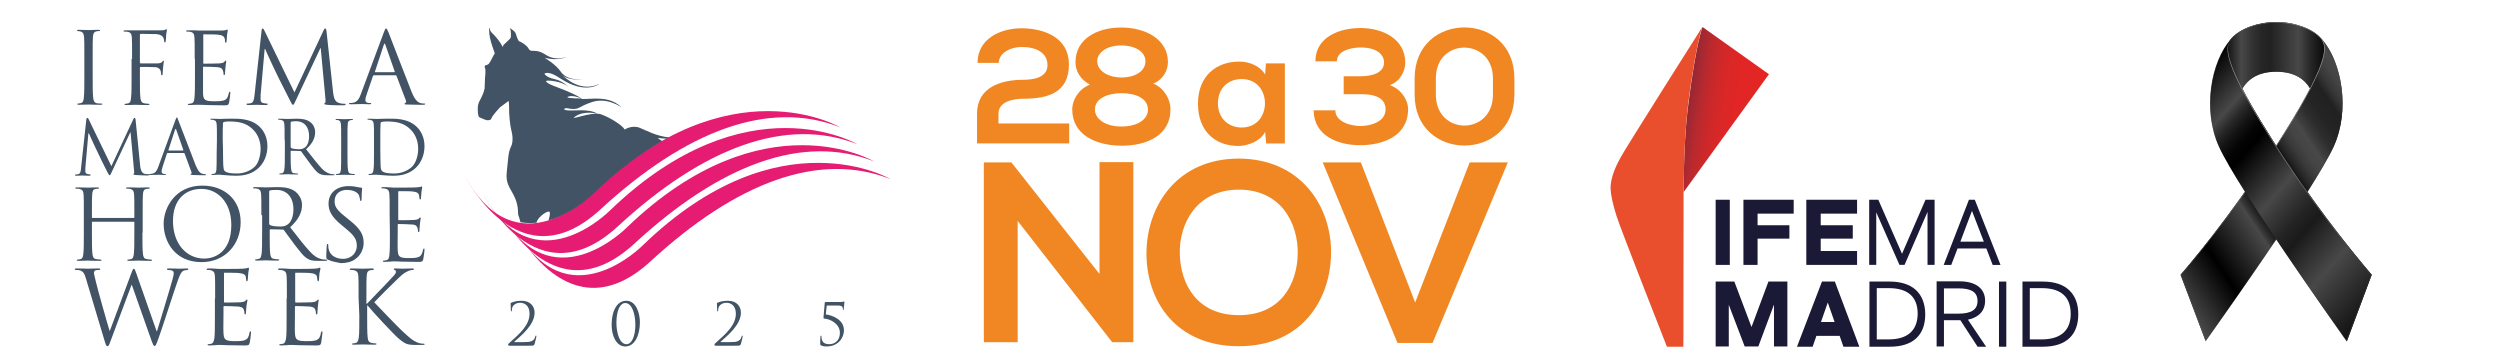 <svg xmlns="http://www.w3.org/2000/svg" xmlns:xlink="http://www.w3.org/1999/xlink" id="Capa_1" x="0px" y="0px" viewBox="0 0 990 144" style="enable-background:new 0 0 990 144;" xml:space="preserve"> <style type="text/css"> .st0{fill:url(#SVGID_1_);} .st1{fill:#E94F2C;} .st2{fill:#1A1936;} .st3{fill:url(#SVGID_00000007413035484441868840000008147831177369157298_);} .st4{fill:url(#SVGID_00000027606876125819582890000000713364893574268341_);} .st5{fill:url(#SVGID_00000043451234783790617860000004501041515230335919_);} .st6{fill:#3D3D3D;} .st7{fill:url(#SVGID_00000080189287263722952180000009191048099022811817_);} .st8{fill:url(#SVGID_00000029028185563683682640000005655162112193603774_);} .st9{fill:url(#SVGID_00000013913482523126737410000006990794885263291572_);} .st10{fill:url(#SVGID_00000094606405932283331000000005028467840812693926_);} .st11{fill:#415364;} .st12{fill:#F08722;} </style> <g> <linearGradient id="SVGID_1_" gradientUnits="userSpaceOnUse" x1="9892.778" y1="693.668" x2="9833.263" y2="684.348" gradientTransform="matrix(-1 0 0 -1 10535.499 732.715)"> <stop offset="0" style="stop-color:#1A1936"></stop> <stop offset="0.25" style="stop-color:#1A1936"></stop> <stop offset="0.266" style="stop-color:#281C37"></stop> <stop offset="0.31" style="stop-color:#482139"></stop> <stop offset="0.357" style="stop-color:#692539"></stop> <stop offset="0.406" style="stop-color:#872736"></stop> <stop offset="0.459" style="stop-color:#A32832"></stop> <stop offset="0.516" style="stop-color:#B9292E"></stop> <stop offset="0.579" style="stop-color:#CB282A"></stop> <stop offset="0.65" style="stop-color:#D92727"></stop> <stop offset="0.738" style="stop-color:#E12625"></stop> <stop offset="0.891" style="stop-color:#E32624"></stop> <stop offset="1" style="stop-color:#E32624"></stop> </linearGradient> <path class="st0" d="M666.7,76.1L666.7,76.1l33.8-46.7l-26.3-18.7c0,0-2.5,6.1-5.5,29.7C667.5,49,666.8,61.2,666.7,76.1z"></path> <path class="st1" d="M666.7,76.1c0.1-15,0.8-27.1,1.9-35.7c3.1-23.6,5.5-29.7,5.5-29.7s-30.4,48-32.2,51.4c-1.5,2.7-4.3,8-4.1,12.8 c0.1,2.4,0.9,6.1,2.4,10.8c1.6,5.1,19.9,51.6,19.9,51.6h6.5C666.7,137.2,666.6,104.3,666.7,76.1C666.7,76.2,666.7,76.1,666.7,76.1z "></path> <g> <rect x="679.4" y="79.1" class="st2" width="5.6" height="25.8"></rect> <polygon class="st2" points="690.4,104.9 696,104.9 696,94.5 708.6,94.5 708.6,89.2 696,89.2 696,84.6 710.3,84.6 710.3,79.1 690.4,79.1 "></polygon> <polygon class="st2" points="735.4,99.4 721,99.4 721,94.5 733.7,94.5 733.7,89.2 721,89.2 721,84.6 735.4,84.6 735.4,79.1 715.3,79.1 715.3,104.9 735.4,104.9 "></polygon> <polygon class="st2" points="693.6,129.5 686.8,111.5 679.4,111.5 679.4,137.2 684.6,137.2 684.6,120.7 690.9,137.2 696.3,137.2 702.5,120.6 702.5,137.2 707.8,137.2 707.8,111.5 700.3,111.5 "></polygon> <path class="st2" d="M726.6,111.5h-5.1l-9.9,25.8h6.2l1.5-4.3h9.2l1.5,4.3h6.3L726.6,111.5L726.6,111.5z M721.1,127.5l2.7-7.7 l2.7,7.7H721.1z"></path> <polygon class="st2" points="753.2,100.5 743.9,79.3 743.8,79.1 740.2,79.1 740.2,104.9 743,104.9 743,84.1 752.1,104.7 752.2,104.9 754.2,104.9 763.3,83.9 763.3,104.9 766.1,104.9 766.1,79.1 762.5,79.1 "></polygon> <path class="st2" d="M782.1,79.3l-0.1-0.2h-2.3l-10,25.8h3l2.5-6.5h11.4l2.5,6.5h3.1L782.1,79.3z M776.3,95.7l4.6-12.2l4.7,12.2 H776.3z"></path> <path class="st2" d="M748.3,111.5h-8v25.8h8c9.2,0,14.1-4.5,14.1-12.9C762.3,116.1,757.3,111.5,748.3,111.5z M747.9,134.4h-4.7 v-20.3h4.7c7.6,0,11.5,3.4,11.5,10.2C759.3,130.9,755.4,134.4,747.9,134.4z"></path> <path class="st2" d="M786.1,119.1c0-5-3.9-7.7-10.2-7.7h-9v25.8h2.9v-10.4h6.5l6.7,10.3l0.1,0.2h3.4l-7.2-10.7 C783.6,125.7,786.1,123.1,786.1,119.1z M775.6,124.2h-5.8v-10h5.8c4.9,0,7.5,1.4,7.5,5C783.1,122.7,780.5,124.2,775.6,124.2z"></path> <rect x="791.6" y="111.5" class="st2" width="2.9" height="25.8"></rect> <path class="st2" d="M819.6,115.1c-2.4-2.4-6-3.6-10.7-3.6h-8v25.8h8c4.8,0,8.4-1.2,10.8-3.6c2.2-2.2,3.3-5.3,3.3-9.3 C823,120.4,821.8,117.3,819.6,115.1z M808.5,134.4h-4.7v-20.3h4.7c7.6,0,11.5,3.4,11.5,10.2C820,130.9,816,134.4,808.5,134.4z"></path> </g> </g> <g> <g> <image style="overflow:visible;opacity:0.5;enable-background:new ;" width="82" height="132" transform="matrix(0.991 0 0 0.991 860.751 8.578)"> </image> <g> <linearGradient id="SVGID_00000070102160237785476480000012532201603200115390_" gradientUnits="userSpaceOnUse" x1="863.624" y1="73.284" x2="939.224" y2="73.284" gradientTransform="matrix(1 0 0 -1 0 145.276)"> <stop offset="0" style="stop-color:#9B9B9B"></stop> <stop offset="1" style="stop-color:#373737"></stop> </linearGradient> <path style="fill:url(#SVGID_00000070102160237785476480000012532201603200115390_);" d="M939.2,108.8c-0.9-1-1.8-2.1-2.8-3.3 c-2.3-2.8-4.9-5.9-7.6-9.4c-0.4-0.5-0.8-1-1.2-1.5c-4.2-5.4-8.9-11.6-13.8-18.6c4.7-7.5,8.5-13.9,10.3-17.9 c6.6-14.3,3.3-32.7-4.1-41.9l0,0c-0.2-0.3-0.5-0.6-0.7-0.8c-1.8-2.2-4.8-4-8.3-5.1c-1-0.3-2.1-0.6-3.1-0.9 c-1.1-0.2-2.2-0.4-3.3-0.5c-0.2,0-0.4,0-0.7-0.1c-0.9-0.1-1.8-0.1-2.6-0.1l0,0l0,0c-1.7,0-3.5,0.2-5.2,0.5 c-0.4,0.1-0.9,0.2-1.3,0.3c-0.2,0-0.4,0.1-0.6,0.1c-0.4,0.1-0.8,0.2-1.3,0.3c-0.4,0.1-0.8,0.2-1.2,0.4c-3.4,1.2-6.4,2.9-8.3,5.1 c-0.1,0.1-0.1,0.2-0.2,0.3l0,0c-7.7,8.9-11.2,27.8-4.5,42.4c1.8,4,5.6,10.4,10.3,17.9c-3.8,5.3-7.4,10.2-10.8,14.7 c-0.5,0.7-1,1.3-1.5,2c-2.4,3.1-4.6,5.9-6.8,8.5c-0.5,0.6-0.9,1.1-1.4,1.7s-0.9,1.1-1.4,1.7c-1.3,1.6-2.5,3-3.6,4.3l0,0l0,0 l9.9,26.2l0,0l0,0l0.1-0.1c0,0,0-0.1,0.1-0.1l0,0l0,0c1.9-2.7,15.2-21.3,27.8-40c12.8,19,26.3,38,27.8,40.2l0,0l0,0 c0,0,0,0.1,0.1,0.1l0,0l0,0L939.2,108.8z M888,35.1c2.2-3.6,6.1-6.7,13.4-6.7s11.3,3,13.4,6.7c-2.4,4.7-5.7,10.5-10.4,17.9 c-1,1.6-2,3.2-3,4.8c-1-1.6-2-3.2-3-4.8C893.7,45.6,890.4,39.8,888,35.1z"></path> </g> </g> <g> <linearGradient id="SVGID_00000063599578611981968280000012822649799550198691_" gradientUnits="userSpaceOnUse" x1="879.609" y1="117.184" x2="923.264" y2="117.184" gradientTransform="matrix(1 0 0 -1 0 145.276)"> <stop offset="0" style="stop-color:#000000"></stop> <stop offset="0.116" style="stop-color:#2C2C2C"></stop> <stop offset="0.183" style="stop-color:#484848"></stop> <stop offset="0.268" style="stop-color:#353535"></stop> <stop offset="0.365" style="stop-color:#262626"></stop> <stop offset="0.446" style="stop-color:#212121"></stop> <stop offset="0.699" style="stop-color:#484848"></stop> <stop offset="0.816" style="stop-color:#262626"></stop> <stop offset="0.932" style="stop-color:#0A0A0A"></stop> <stop offset="1" style="stop-color:#000000"></stop> </linearGradient> <path style="fill:url(#SVGID_00000063599578611981968280000012822649799550198691_);" d="M923.2,31.9c-0.5-9.2-2.1-14.3-3.9-16.5 c-3.5-4.2-11-6.7-17.9-6.7s-14.5,2.6-17.9,6.7c-1.8,2.2-3.4,7.3-3.9,16.5s6,15.5,6,15.5s-2.4-19,15.8-19s15.8,19,15.8,19 S923.7,41.2,923.2,31.9z"></path> <g> <linearGradient id="SVGID_00000131329763137729467540000000343747486064120979_" gradientUnits="userSpaceOnUse" x1="879.592" y1="124.434" x2="923.236" y2="124.434" gradientTransform="matrix(1 0 0 -1 0 145.276)"> <stop offset="0" style="stop-color:#373737"></stop> <stop offset="1" style="stop-color:#9B9B9B"></stop> </linearGradient> <path style="fill:url(#SVGID_00000131329763137729467540000000343747486064120979_);" d="M879.6,32.1c0.5-9.2,2.1-14.3,3.9-16.5 c3.5-4.2,11-6.6,17.9-6.6s14.5,2.4,17.9,6.6c1.8,2.2,3.4,7.3,3.9,16.5c0,0.3,0,0.5,0,0.8c0-0.3,0-0.6,0-1 c-0.5-9.2-2.1-14.3-3.9-16.5c-3.5-4.2-11-6.7-17.9-6.7s-14.5,2.6-17.9,6.7c-1.8,2.2-3.4,7.3-3.9,16.5c0,0.3,0,0.7,0,1 C879.5,32.6,879.6,32.4,879.6,32.1z"></path> <path class="st6" d="M917.3,45.4c0,1.2-0.1,2-0.1,2l0,0C917.2,47.1,917.3,46.4,917.3,45.4z"></path> <path class="st6" d="M885.6,47.4L885.6,47.4c0,0-0.1-0.8-0.1-2C885.5,46.4,885.5,47.1,885.6,47.4z"></path> </g> <linearGradient id="SVGID_00000096741237057840049890000010948617585140914072_" gradientUnits="userSpaceOnUse" x1="853.833" y1="41.478" x2="959.236" y2="112.046" gradientTransform="matrix(1 0 0 -1 0 145.276)"> <stop offset="0" style="stop-color:#484848"></stop> <stop offset="0.157" style="stop-color:#000000"></stop> <stop offset="0.319" style="stop-color:#484848"></stop> <stop offset="0.325" style="stop-color:#3D3D3D"></stop> <stop offset="0.342" style="stop-color:#272727"></stop> <stop offset="0.361" style="stop-color:#151515"></stop> <stop offset="0.385" style="stop-color:#090909"></stop> <stop offset="0.417" style="stop-color:#020202"></stop> <stop offset="0.497" style="stop-color:#000000"></stop> <stop offset="0.506" style="stop-color:#0D0D0D"></stop> <stop offset="0.53" style="stop-color:#272727"></stop> <stop offset="0.554" style="stop-color:#393939"></stop> <stop offset="0.579" style="stop-color:#444444"></stop> <stop offset="0.607" style="stop-color:#484848"></stop> <stop offset="0.621" style="stop-color:#3D3D3D"></stop> <stop offset="0.65" style="stop-color:#2D2D2D"></stop> <stop offset="0.683" style="stop-color:#242424"></stop> <stop offset="0.729" style="stop-color:#212121"></stop> <stop offset="0.729" style="stop-color:#212121"></stop> <stop offset="0.756" style="stop-color:#373737"></stop> <stop offset="0.783" style="stop-color:#444444"></stop> <stop offset="0.808" style="stop-color:#484848"></stop> <stop offset="0.827" style="stop-color:#393939"></stop> <stop offset="0.866" style="stop-color:#202020"></stop> <stop offset="0.907" style="stop-color:#0E0E0E"></stop> <stop offset="0.951" style="stop-color:#030303"></stop> <stop offset="1" style="stop-color:#000000"></stop> </linearGradient> <path style="fill:url(#SVGID_00000096741237057840049890000010948617585140914072_);" d="M904.4,53c-16,25.4-31.4,44.8-40.8,55.8 l9.9,26.2c2.1-3,43-60.4,50.6-76.9c6.8-14.8,3.1-33.9-4.7-42.7C920.5,17.7,924.7,20.6,904.4,53z"></path> <linearGradient id="SVGID_00000027597778819816245340000009980289133070448556_" gradientUnits="userSpaceOnUse" x1="863.624" y1="69.984" x2="920.774" y2="69.984" gradientTransform="matrix(1 0 0 -1 0 145.276)"> <stop offset="0" style="stop-color:#373737"></stop> <stop offset="1" style="stop-color:#9B9B9B"></stop> </linearGradient> <path style="fill:url(#SVGID_00000027597778819816245340000009980289133070448556_);" d="M863.8,108.8 c9.5-11.1,24.9-30.4,40.8-55.8c18.1-28.8,16.7-34.3,15.3-36.7c-0.2-0.3-0.5-0.6-0.7-0.8c1.2,2.3,5.4,5.2-14.9,37.5 c-16,25.4-31.4,44.8-40.8,55.8l9.9,26.2c0-0.1,0.1-0.1,0.1-0.2L863.8,108.8z"></path> <linearGradient id="SVGID_00000152960190389522848030000018238760466432415139_" gradientUnits="userSpaceOnUse" x1="863.484" y1="107.938" x2="954.427" y2="27.566" gradientTransform="matrix(1 0 0 -1 0 145.276)"> <stop offset="0" style="stop-color:#000000"></stop> <stop offset="0.148" style="stop-color:#484848"></stop> <stop offset="0.15" style="stop-color:#464646"></stop> <stop offset="0.186" style="stop-color:#272727"></stop> <stop offset="0.22" style="stop-color:#121212"></stop> <stop offset="0.254" style="stop-color:#040404"></stop> <stop offset="0.285" style="stop-color:#000000"></stop> <stop offset="0.449" style="stop-color:#484848"></stop> <stop offset="0.483" style="stop-color:#3B3B3B"></stop> <stop offset="0.555" style="stop-color:#232323"></stop> <stop offset="0.601" style="stop-color:#1A1A1A"></stop> <stop offset="0.652" style="stop-color:#2C2C2C"></stop> <stop offset="0.739" style="stop-color:#484848"></stop> <stop offset="1" style="stop-color:#000000"></stop> </linearGradient> <path style="fill:url(#SVGID_00000152960190389522848030000018238760466432415139_);" d="M939.2,108.8 c-9.5-11.1-24.9-30.4-40.8-55.8c-20.3-32.3-16-35.3-14.9-37.5c-7.8,8.8-11.5,27.9-4.7,42.7c7.5,16.5,48.4,73.9,50.6,76.9 L939.2,108.8z"></path> <linearGradient id="SVGID_00000000216838335626843940000015232497710777118354_" gradientUnits="userSpaceOnUse" x1="882.121" y1="69.984" x2="939.136" y2="69.984" gradientTransform="matrix(1 0 0 -1 0 145.276)"> <stop offset="0" style="stop-color:#9B9B9B"></stop> <stop offset="1" style="stop-color:#373737"></stop> </linearGradient> <path style="fill:url(#SVGID_00000000216838335626843940000015232497710777118354_);" d="M898.3,53c-20.3-32.3-16-35.3-14.9-37.5 c-0.1,0.1-0.1,0.2-0.2,0.3c-1.2,2.3-5.1,5.5,14.9,37.4c16,25.4,31.4,44.8,40.8,55.8l-9.8,25.9l0.1,0.1l9.9-26.2 C929.7,97.7,914.3,78.4,898.3,53z"></path> </g> </g> <g> <g> <g> <defs> <path id="SVGID_00000183248622052907705310000017923378404860099757_" d="M254.6,97.1c0,0-30.2,30.8-50.4-6.7 c0,0,21.1,42.8,53.4,13.1c34.2-31.5,66.9-43.6,95-32.6c0,0-10.9-6.4-28.5-6.4C306.3,64.4,281.7,70.9,254.6,97.1"></path> </defs> <use xlink:href="#SVGID_00000183248622052907705310000017923378404860099757_" style="overflow:visible;fill:#E61B72;"></use> <clipPath id="SVGID_00000003813067432717980150000001346173401863376300_"> <use xlink:href="#SVGID_00000183248622052907705310000017923378404860099757_" style="overflow:visible;"></use> </clipPath> </g> <g> <defs> <path id="SVGID_00000052820139892743656750000009118815675592280764_" d="M248.2,90.1c0,0-30.2,30.8-50.4-6.7 c0,0,21.1,42.8,53.4,13.1c34.1-31.5,66.9-43.6,94.9-32.6c0,0-10.9-6.4-28.5-6.4C299.9,57.5,275.3,64,248.2,90.1"></path> </defs> <use xlink:href="#SVGID_00000052820139892743656750000009118815675592280764_" style="overflow:visible;fill:#E61B72;"></use> <clipPath id="SVGID_00000096742322979760154650000012060568796078406017_"> <use xlink:href="#SVGID_00000052820139892743656750000009118815675592280764_" style="overflow:visible;"></use> </clipPath> </g> <g> <defs> <path id="SVGID_00000123432345747875999130000011013626260520043164_" d="M241.6,83.3c0,0-30.2,30.8-50.4-6.7 c0,0,21.1,42.8,53.4,13.1c34.1-31.5,66.9-43.6,94.9-32.6c0,0-10.9-6.4-28.5-6.4C293.3,50.7,268.7,57.2,241.6,83.3"></path> </defs> <use xlink:href="#SVGID_00000123432345747875999130000011013626260520043164_" style="overflow:visible;fill:#E61B72;"></use> <clipPath id="SVGID_00000133491045339679990010000015571845908249279391_"> <use xlink:href="#SVGID_00000123432345747875999130000011013626260520043164_" style="overflow:visible;"></use> </clipPath> </g> <g> <defs> <path id="SVGID_00000116923624868477144780000017879731463972515248_" d="M234.7,76.6c0,0-30.2,30.8-50.4-6.7 c0,0,21.1,42.8,53.4,13.1c34.2-31.5,66.9-43.6,95-32.6c0,0-10.9-6.4-28.5-6.4C286.4,44,261.8,50.5,234.7,76.6"></path> </defs> <use xlink:href="#SVGID_00000116923624868477144780000017879731463972515248_" style="overflow:visible;fill:#E61B72;"></use> <clipPath id="SVGID_00000085238686407307649890000005269136927093882269_"> <use xlink:href="#SVGID_00000116923624868477144780000017879731463972515248_" style="overflow:visible;"></use> </clipPath> </g> <g> <path class="st11" d="M189.6,46.3c1.5,0.8,3.1,1.3,3.1,1.3s1.7,0.2,1.9-0.7c0.2-1,3.4-4.4,3.4-4.4c2.9-2.1,3.2-2.4,3.3-2.5 c0.1,0,0.3,0.4,0.3,2.5c-0.1,2.3,0.4,7.2,0.8,8.7c0.4,1.4,1.1,4.8-0.1,7c-1.1,2.3-1,4.6-1.6,9.7c-0.6,5.1,1.4,6.4,3.2,10.4 c1.7,3.9,1,6.3,1.4,7c0.2,0.4,0.5,1.6,0.8,2.7c2.2,0.4,4.3,0.4,6.4,0.2c0-0.3,0.1-0.6,0.3-0.9c0.8-1.7,4.2-4.1,4.8-3.4 c0.4,0.4,0,2.1-0.4,3.4c10.3-2.9,18-10.8,18-10.8c9.4-9,18.4-15.7,27-20.6c-1-0.7-1.8-1.3-1.8-1.3c1.3,0.2,2.5,0.3,3.6,0.3 c0.3-0.2,0.7-0.4,1-0.5c-5-0.4-9.4-2.9-11.7-3.8c-3.1-1.2-5.9,0.7-5.9,0.7c-1-1.7-5.5-4.6-9.3-6c-3.8-1.4-13.6,3-10.1,0.7 c3.5-2.3,8.5-1,8.5-1c-3.2-2.1-9.3-1-11.9-1.3c-2.5-0.4-0.4-0.9-0.4-0.9c5.6,1.1,4.1-0.4,10.3-2.4c6.2-2,11.7,2.2,11.7,2.2 c-3-3-6.7-3.8-12.2-3.5c-1.2,0.1-2.4,0.1-3.5,0.1c-2.5-2-10-4.7-11.3-5.2c-1.4-0.5-5.4-2.5-0.8-2c4.6,0.5,6.6,2.3,6.6,2.3 s-2.2-2.3-5.5-3c-3.3-0.7-3.9-2.1-3.9-2.1s1.3-1.5,6.2,1.8c10.1,6.7,15.6,2.2,15.6,2.2c-7.3,3.5-13.4-2.1-15-3.7 c2.7,2.7,8.2,1.9,8.2,1.9c-3.2,0.2-6.7-0.3-8.6-3.1c-1.9-2.8-6.3-5.4-6.3-5.4c5.6,1.4,8.6-0.4,8.6-0.4c-3,1.1-5.9,0.8-8.5-1 c-2.6-1.7-4.7-1.3-5.4-1.4c-0.8-0.1-1.1-0.9-1.1-0.9c-0.9-1.5-3-2.6-3.6-2.8c-0.6-0.2-1.1-2-1.5-3.2c-0.4-1.1-2.8-2.4-2.3-2 c0.5,0.4,0.6,3.7,0.2,4c-0.4,0.4-2.2,2.2-2.6,2.5c-0.4,0.3-0.2,1.6-0.8,0.2c-0.7-1.4-2.7-3.8-3.8-4.8c-1.1-1-0.8-1.8-0.8-1.8 l-0.3-0.2l-0.1,1c0,4,2.5,9.1,2.2,9.2c-0.3,0.1-1.6,3.1-2.2,3.8c-0.5,0.7-1.6,0.8-1.6,0.8l-0.2,0.7c0,0,0.3,0.5,0.3,0.7 c0,0.2,0.1,2-0.1,3.1c-0.1,1.1-0.1,3.4-0.2,4.7c-0.2,1.3-1.3,3.7-1.9,4.7c-0.5,1-0.9,1.9-0.8,3.9 C189.2,45.3,189.6,46.3,189.6,46.3 M225.2,38.2c1.7-0.5,4.1,0.4,5,0.8C226.3,39,223.5,38.7,225.2,38.2 M221.9,28.9L221.9,28.9 L221.9,28.9z"></path> </g> </g> <g> <path class="st11" d="M55.5,65.6c0.1,1.1,0.4,2.7,1.6,3.2C57.9,69,58.7,69,59,69c0.2,0,0.2,0.1,0.2,0.2c0,0.2-0.3,0.3-0.6,0.3 c-0.6,0-3.9-0.1-5-0.2c-0.7-0.1-0.8-0.2-0.8-0.3s0.1-0.2,0.2-0.2c0.1-0.1,0.2-0.5,0.1-1.1l-1.4-15.3h-0.1l-7.2,15.4 c-0.6,1.3-0.7,1.6-1,1.6c-0.2,0-0.4-0.3-0.9-1.3c-0.8-1.5-3.3-6.6-3.4-6.9c-0.3-0.5-3.6-7.6-3.9-8.4H35l-1.2,13.7c0,0.5,0,1,0,1.5 c0,0.5,0.4,0.8,0.8,0.9c0.5,0.1,0.9,0.2,1.1,0.2c0.1,0,0.2,0.1,0.2,0.2c0,0.2-0.2,0.3-0.5,0.3c-1.1,0-2.5-0.1-2.7-0.1 c-0.3,0-1.7,0.1-2.5,0.1c-0.3,0-0.5-0.1-0.5-0.3c0-0.1,0.1-0.2,0.3-0.2c0.2,0,0.5,0,0.9-0.1c1-0.2,1.1-1.3,1.2-2.5l2.1-19.3 c0.1-0.4,0.2-0.5,0.4-0.5c0.2,0,0.3,0.1,0.5,0.5l9,18.6l8.7-18.6c0.1-0.3,0.2-0.5,0.5-0.5s0.3,0.2,0.4,0.8L55.5,65.6z"></path> <path class="st11" d="M72.5,59.6c0.1,0,0.1-0.1,0.1-0.2l-2.8-8c-0.1-0.5-0.3-0.5-0.5,0l-2.6,8c-0.1,0.2,0,0.2,0.1,0.2H72.5z M69.4,47.7c0.4-1,0.5-1.2,0.6-1.2c0.2,0,0.3,0.2,0.6,1.1c0.5,1.1,5.1,13.4,6.9,17.9c1.1,2.6,1.9,3.1,2.6,3.3 c0.5,0.1,0.9,0.2,1.2,0.2c0.2,0,0.3,0.1,0.3,0.2c0,0.2-0.3,0.2-0.6,0.2c-0.5,0-2.6,0-4.7-0.1c-0.6-0.1-0.9-0.1-0.9-0.2 c0-0.1,0.1-0.2,0.2-0.2c0.2-0.1,0.4-0.3,0.2-0.8l-2.7-7.3c-0.1-0.1-0.1-0.2-0.3-0.2h-6.4c-0.2,0-0.2,0.1-0.3,0.2L64.4,66 c-0.3,0.8-0.4,1.5-0.4,2c0,0.6,0.6,0.9,1.1,0.9h0.3c0.2,0,0.3,0.1,0.3,0.2c0,0.2-0.2,0.2-0.5,0.2c-0.7,0-2-0.1-2.3-0.1 c-0.4,0-2,0.1-3.3,0.1c-0.4,0-0.6-0.1-0.6-0.2c0-0.1,0.1-0.2,0.3-0.2s0.6-0.1,0.9-0.1c1.3-0.2,2-1.3,2.5-2.8L69.4,47.7z"></path> <path class="st11" d="M88.3,58.8c0,3.2,0.1,5.8,0.1,6.4c0.1,0.8,0.1,1.9,0.4,2.3c0.4,0.6,1.5,1.2,5,1.2c2.7,0,5.3-1,7.1-2.7 c1.5-1.5,2.3-4.4,2.3-7.1c0-3.7-1.6-6.2-2.9-7.5c-2.8-2.9-6.1-3.3-9.7-3.3c-0.6,0-1.7,0.1-1.9,0.2c-0.3,0.1-0.4,0.3-0.4,0.6 c-0.1,1-0.1,4-0.1,6.3L88.3,58.8L88.3,58.8z M85.9,55.6c0-4.6,0-5.4-0.1-6.4c-0.1-1-0.3-1.5-1.3-1.7c-0.2-0.1-0.8-0.1-1-0.1 c-0.1,0-0.2-0.1-0.2-0.2c0-0.2,0.1-0.2,0.5-0.2c1.3,0,3.2,0.1,3.3,0.1c0.4,0,2.2-0.1,4-0.1c2.9,0,8.3-0.3,11.9,3.4 c1.5,1.5,2.9,4,2.9,7.5c0,3.7-1.5,6.6-3.2,8.3c-1.3,1.3-3.9,3.4-9,3.4c-1.3,0-2.9-0.1-4.1-0.2c-1.3-0.1-2.3-0.2-2.5-0.2 c-0.1,0-0.6,0-1.2,0c-0.6,0-1.3,0.1-1.7,0.1c-0.4,0-0.5-0.1-0.5-0.2c0-0.1,0.1-0.2,0.2-0.2c0.3,0,0.6-0.1,0.9-0.1 c0.6-0.1,0.8-0.8,0.9-1.6c0.1-1.2,0.1-3.6,0.1-6.4L85.9,55.6L85.9,55.6z"></path> <path class="st11" d="M115.1,58.2c0,0.2,0.1,0.3,0.2,0.4c0.5,0.3,1.8,0.5,3.1,0.5c0.7,0,1.5-0.1,2.2-0.6c1.1-0.7,1.8-2.3,1.8-4.6 c0-3.7-2-5.9-5.1-5.9c-0.9,0-1.7,0.1-2,0.2c-0.2,0.1-0.2,0.2-0.2,0.4L115.1,58.2L115.1,58.2z M112.7,55.6c0-4.6,0-5.4-0.1-6.4 c-0.1-1-0.3-1.5-1.3-1.7c-0.2-0.1-0.8-0.1-1-0.1c-0.1,0-0.2-0.1-0.2-0.2c0-0.2,0.2-0.2,0.5-0.2c1.3,0,3.2,0.1,3.3,0.1 c0.4,0,2.6-0.1,3.5-0.1c1.9,0,3.9,0.2,5.4,1.3c0.8,0.5,2,2,2,4c0,2.2-0.9,4.4-3.6,6.8c2.5,3.1,4.4,5.7,6.2,7.6 c1.6,1.7,2.9,2,3.6,2.2c0.6,0.1,1,0.1,1.2,0.1s0.3,0.1,0.3,0.2c0,0.2-0.2,0.2-0.7,0.2h-2.1c-1.6,0-2.4-0.2-3.2-0.6 c-1.3-0.7-2.3-2.2-4-4.4c-1.2-1.6-2.6-3.6-3.2-4.4c-0.1-0.1-0.2-0.2-0.4-0.2l-3.6-0.1c-0.2,0-0.2,0.1-0.2,0.2v0.7 c0,2.9,0,5.2,0.2,6.4c0.1,0.9,0.3,1.5,1.2,1.6c0.4,0.1,1.1,0.1,1.3,0.1c0.2,0,0.2,0.1,0.2,0.2c0,0.2-0.2,0.2-0.5,0.2 c-1.6,0-3.5-0.1-3.6-0.1c-0.1,0-1.9,0.1-2.8,0.1c-0.4,0-0.5-0.1-0.5-0.2c0-0.1,0.1-0.2,0.2-0.2c0.3,0,0.6-0.1,0.9-0.1 c0.6-0.1,0.8-0.8,0.9-1.6c0.2-1.2,0.2-3.6,0.2-6.4v-5.1H112.7z"></path> <path class="st11" d="M137.6,60.8c0,2.9,0,5.2,0.2,6.4c0.1,0.9,0.3,1.5,1.2,1.6c0.4,0.1,1.1,0.1,1.3,0.1c0.2,0,0.2,0.1,0.2,0.2 c0,0.2-0.2,0.2-0.5,0.2c-1.6,0-3.5-0.1-3.6-0.1c-0.2,0-2,0.1-2.9,0.1c-0.4,0-0.5-0.1-0.5-0.2c0-0.1,0.1-0.2,0.2-0.2 c0.3,0,0.6-0.1,0.9-0.1c0.6-0.1,0.8-0.8,0.9-1.6c0.1-1.2,0.1-3.6,0.1-6.4v-5.2c0-4.6,0-5.4-0.1-6.4c-0.1-1-0.4-1.5-1-1.6 c-0.4-0.1-0.7-0.1-0.9-0.1c-0.1,0-0.2-0.1-0.2-0.2c0-0.2,0.2-0.2,0.5-0.2c1,0,2.9,0.1,3,0.1c0.1,0,2-0.1,2.9-0.1 c0.4,0,0.5,0.1,0.5,0.2c0,0.1-0.1,0.2-0.2,0.2c-0.2,0-0.4,0-0.8,0.1c-0.8,0.2-1.1,0.6-1.1,1.7c-0.1,0.9-0.1,1.8-0.1,6.4V60.8z"></path> <path class="st11" d="M150.6,58.8c0,3.2,0.1,5.8,0.1,6.4c0,0.8,0.1,1.9,0.4,2.3c0.4,0.6,1.5,1.2,5,1.2c2.7,0,5.3-1,7.1-2.7 c1.5-1.5,2.4-4.4,2.4-7.1c0-3.7-1.6-6.2-2.9-7.5c-2.8-2.9-6.1-3.3-9.7-3.3c-0.6,0-1.7,0.1-1.9,0.2c-0.3,0.1-0.4,0.3-0.4,0.6 c-0.1,1-0.1,4-0.1,6.3L150.6,58.8L150.6,58.8z M148.1,55.6c0-4.6,0-5.4-0.1-6.4c-0.1-1-0.3-1.5-1.3-1.7c-0.2-0.1-0.8-0.1-1-0.1 c-0.1,0-0.2-0.1-0.2-0.2c0-0.2,0.2-0.2,0.5-0.2c1.3,0,3.2,0.1,3.3,0.1c0.4,0,2.2-0.1,4-0.1c2.9,0,8.3-0.3,11.9,3.4 c1.5,1.5,2.9,4,2.9,7.5c0,3.7-1.5,6.6-3.2,8.3c-1.3,1.3-3.9,3.4-9,3.4c-1.3,0-2.9-0.1-4.1-0.2c-1.3-0.1-2.3-0.2-2.5-0.2 c-0.1,0-0.6,0-1.2,0s-1.3,0.1-1.7,0.1c-0.4,0-0.5-0.1-0.5-0.2c0-0.1,0.1-0.2,0.2-0.2c0.3,0,0.6-0.1,0.9-0.1 c0.6-0.1,0.8-0.8,0.9-1.6c0.2-1.2,0.2-3.6,0.2-6.4V55.6z"></path> </g> <g> <path class="st11" d="M56.4,92.1c0,3.7,0,6.8,0.2,8.4c0.1,1.1,0.4,2,1.5,2.1c0.5,0.1,1.4,0.2,1.8,0.2c0.2,0,0.3,0.1,0.3,0.2 c0,0.2-0.2,0.3-0.6,0.3c-2.1,0-4.6-0.1-4.8-0.1c-0.2,0-2.6,0.1-3.8,0.1c-0.4,0-0.6-0.1-0.6-0.3c0-0.1,0.1-0.2,0.3-0.2 c0.4,0,0.8-0.1,1.2-0.2c0.8-0.2,1-1,1.1-2.1c0.2-1.6,0.2-4.7,0.2-8.4V88c0-0.2-0.1-0.2-0.2-0.2H36.6c-0.1,0-0.2,0.1-0.2,0.2v4.1 c0,3.7,0,6.8,0.2,8.4c0.1,1.1,0.4,2,1.5,2.1c0.5,0.1,1.4,0.2,1.8,0.2c0.2,0,0.3,0.1,0.3,0.2c0,0.2-0.2,0.3-0.6,0.3 c-2.1,0-4.6-0.1-4.8-0.1c-0.2,0-2.6,0.1-3.8,0.1c-0.4,0-0.6-0.1-0.6-0.3c0-0.1,0.1-0.2,0.3-0.2c0.4,0,0.8-0.1,1.2-0.2 c0.8-0.2,1-1,1.1-2.1c0.2-1.6,0.2-4.7,0.2-8.4v-6.8c0-6,0-7.1-0.1-8.3c-0.1-1.3-0.4-1.9-1.7-2.2c-0.3-0.1-1-0.1-1.3-0.1 c-0.2,0-0.3-0.1-0.3-0.2c0-0.2,0.2-0.3,0.6-0.3c1.8,0,4.2,0.1,4.4,0.1s2.6-0.1,3.8-0.1c0.4,0,0.6,0.1,0.6,0.3 c0,0.2-0.2,0.2-0.3,0.2c-0.3,0-0.5,0.1-1,0.1c-1.1,0.2-1.3,0.9-1.4,2.2c-0.1,1.2-0.1,2.3-0.1,8.3v0.8c0,0.2,0.1,0.2,0.2,0.2H53 c0.1,0,0.2-0.1,0.2-0.2v-0.8c0-6,0-7.1-0.1-8.3c-0.1-1.3-0.4-1.9-1.6-2.2c-0.3-0.1-1-0.1-1.3-0.1c-0.2,0-0.3-0.1-0.3-0.2 c0-0.2,0.2-0.3,0.6-0.3c1.8,0,4.2,0.1,4.4,0.1s2.6-0.1,3.8-0.1c0.4,0,0.6,0.1,0.6,0.3c0,0.2-0.2,0.2-0.3,0.2c-0.3,0-0.5,0.1-1,0.1 c-1.1,0.2-1.3,0.9-1.4,2.2c-0.1,1.2-0.1,2.3-0.1,8.3v6.8H56.4z"></path> <path class="st11" d="M80.9,102.4c3.5,0,10.7-2,10.7-13.3c0-9.3-5.7-14.3-11.8-14.3c-6.5,0-11.3,4.3-11.3,12.7 C68.5,96.6,73.9,102.4,80.9,102.4 M80.1,73.5c8.7,0,15.2,5.5,15.2,14.5c0,8.7-6.1,15.8-15.5,15.8c-10.6,0-15-8.2-15-15.2 C64.8,82.3,69.4,73.5,80.1,73.5"></path> <path class="st11" d="M106.6,88.6c0,0.2,0.1,0.4,0.3,0.5c0.6,0.4,2.3,0.6,4.1,0.6c0.9,0,2-0.1,2.9-0.8c1.3-0.9,2.3-3,2.3-6 c0-4.8-2.6-7.7-6.7-7.7c-1.2,0-2.2,0.1-2.6,0.2c-0.2,0.1-0.3,0.2-0.3,0.5L106.6,88.6L106.6,88.6z M103.5,85.2c0-6,0-7.1-0.1-8.3 c-0.1-1.3-0.4-1.9-1.6-2.2c-0.3-0.1-1-0.1-1.3-0.1c-0.2,0-0.3-0.1-0.3-0.2c0-0.2,0.2-0.3,0.6-0.3c1.8,0,4.2,0.1,4.4,0.1 c0.4,0,3.4-0.1,4.6-0.1c2.5,0,5,0.2,7.1,1.7c0.9,0.7,2.7,2.6,2.7,5.3c0,2.9-1.2,5.7-4.7,8.9c3.2,4.1,5.8,7.5,8.1,9.9 c2.1,2.2,3.7,2.6,4.7,2.8c0.8,0.1,1.3,0.1,1.5,0.1c0.2,0,0.4,0.1,0.4,0.2c0,0.2-0.2,0.3-0.9,0.3h-2.7c-2.2,0-3.2-0.2-4.1-0.8 c-1.7-0.9-3-2.8-5.3-5.7c-1.6-2.1-3.4-4.7-4.2-5.7c-0.2-0.2-0.3-0.2-0.5-0.2l-4.8-0.1c-0.2,0-0.3,0.1-0.3,0.3v0.9 c0,3.7,0,6.8,0.2,8.4c0.1,1.1,0.4,2,1.5,2.1c0.5,0.1,1.4,0.2,1.8,0.2c0.2,0,0.3,0.1,0.3,0.2c0,0.2-0.2,0.3-0.6,0.3 c-2.1,0-4.6-0.1-4.8-0.1c-0.1,0-2.5,0.1-3.6,0.1c-0.4,0-0.6-0.1-0.6-0.3c0-0.1,0.1-0.2,0.3-0.2c0.4,0,0.8-0.1,1.2-0.2 c0.8-0.2,0.9-1,1.1-2.1c0.2-1.6,0.2-4.7,0.2-8.4v-6.8H103.5z"></path> <path class="st11" d="M129.8,102.8c-0.5-0.3-0.6-0.4-0.6-1.5c0-1.9,0.2-3.5,0.2-4.1c0.1-0.4,0.1-0.6,0.3-0.6 c0.2,0,0.3,0.1,0.3,0.4c0,0.4,0,0.9,0.1,1.5c0.6,2.9,3.2,4,5.7,4c3.7,0,5.5-2.7,5.5-5.1c0-2.7-1.1-4.2-4.4-6.9l-1.8-1.5 c-4.1-3.4-5-5.8-5-8.4c0-4.1,3.1-6.9,8-6.9c1.5,0,2.6,0.2,3.6,0.4c0.8,0.2,1.1,0.2,1.3,0.2c0.3,0,0.4,0.1,0.4,0.3 c0,0.2-0.2,1.5-0.2,4.1c0,0.6-0.1,0.9-0.3,0.9s-0.3-0.2-0.3-0.5c-0.1-0.5-0.3-1.5-0.5-1.9c-0.2-0.4-1.3-2-4.8-2 c-2.7,0-4.8,1.6-4.8,4.5c0,2.2,1,3.6,4.7,6.5l1.1,0.9c4.6,3.6,5.7,6,5.7,9.1c0,1.6-0.6,4.5-3.3,6.4c-1.6,1.2-3.7,1.6-5.8,1.6 C133.2,103.8,131.4,103.6,129.8,102.8"></path> <path class="st11" d="M154.3,85.2c0-6,0-7.1-0.1-8.3c-0.1-1.3-0.4-1.9-1.6-2.2c-0.3-0.1-1-0.1-1.3-0.1c-0.2,0-0.3-0.1-0.3-0.2 c0-0.2,0.2-0.3,0.6-0.3c0.9,0,1.9,0,2.8,0.1l1.6,0.1c0.3,0,8,0,8.9-0.1c0.8-0.1,1.3-0.1,1.6-0.2c0.2-0.1,0.4-0.2,0.5-0.2 c0.1,0,0.2,0.2,0.2,0.4c0,0.3-0.2,0.8-0.3,1.8c-0.1,0.4-0.1,2.1-0.2,2.6c-0.1,0.2-0.1,0.4-0.3,0.4c-0.2,0-0.3-0.2-0.3-0.5 c0-0.3-0.1-0.9-0.2-1.4c-0.3-0.6-0.6-1.1-2.7-1.3c-0.6-0.1-4.8-0.1-5.3-0.1c-0.2,0-0.2,0.1-0.2,0.4v10.7c0,0.3,0.1,0.4,0.2,0.4 c0.5,0,5.3,0,6.1-0.1c0.9-0.1,1.5-0.2,1.8-0.5c0.3-0.3,0.4-0.5,0.6-0.5c0.1,0,0.2,0.1,0.2,0.3c0,0.2-0.2,0.9-0.3,2.2 c-0.1,0.8-0.2,2.2-0.2,2.5c0,0.3,0,0.8-0.3,0.8c-0.2,0-0.3-0.2-0.3-0.4c0-0.4,0-0.8-0.2-1.3c-0.2-0.5-0.5-1.2-2-1.3 c-1.1-0.1-4.9-0.2-5.5-0.2c-0.2,0-0.3,0.1-0.3,0.3v3.4c0,1.3-0.1,5.8,0,6.6c0.1,2.7,0.7,3.2,4.5,3.2c1,0,2.7,0,3.7-0.4 c1-0.4,1.5-1.2,1.8-2.8c0.1-0.4,0.2-0.6,0.4-0.6c0.2,0,0.2,0.3,0.2,0.6c0,0.3-0.3,2.9-0.5,3.7c-0.3,1-0.6,1-2.1,1 c-2.9,0-5-0.1-6.5-0.1c-1.5-0.1-2.5-0.1-3-0.1c-0.1,0-0.8,0-1.6,0.1c-0.8,0-1.6,0.1-2.2,0.1c-0.4,0-0.6-0.1-0.6-0.3 c0-0.1,0.1-0.2,0.3-0.2c0.4,0,0.8-0.1,1.2-0.2c0.8-0.2,1-1,1.1-2.1c0.2-1.6,0.2-4.7,0.2-8.4L154.3,85.2L154.3,85.2z"></path> </g> <g> <path class="st11" d="M62,131.1h0.2c1.1-3.7,4.7-15.3,6.1-20.4c0.4-1.5,0.5-2,0.5-2.6c0-0.7-0.5-1.2-2.3-1.2 c-0.2,0-0.4-0.1-0.4-0.3c0-0.2,0.2-0.3,0.7-0.3c2,0,3.7,0.1,4.1,0.1c0.3,0,2-0.1,3.2-0.1c0.4,0,0.5,0.1,0.5,0.2s-0.1,0.4-0.4,0.4 c-0.2,0-0.9,0.1-1.3,0.2c-1.2,0.4-1.8,2.1-2.6,4.3c-1.8,5.1-5.8,17.8-7.4,22.2c-1.1,3-1.2,3.4-1.7,3.4c-0.4,0-0.6-0.5-1.2-2.1 l-7.8-22.1h-0.1c-1.5,3.9-6.9,18.5-8.3,22.2c-0.6,1.7-0.8,2.1-1.3,2.1c-0.4,0-0.6-0.5-1.4-3.2l-7.1-23.7c-0.6-2.1-1.2-2.7-2.2-3.1 c-0.5-0.2-1.5-0.2-1.8-0.2c-0.2,0-0.4-0.1-0.4-0.3c0-0.2,0.2-0.3,0.6-0.3c2.1,0,4.3,0.1,4.7,0.1c0.4,0,2.1-0.1,4.1-0.1 c0.6,0,0.7,0.1,0.7,0.3c0,0.2-0.2,0.3-0.4,0.3c-0.4,0-1.1,0-1.6,0.2c-0.2,0.1-0.5,0.5-0.5,0.9c0,0.5,0.4,1.9,0.8,3.7 c0.6,2.6,4.7,17.2,5.4,19.3h0.1l8.5-22.8c0.6-1.6,0.8-1.8,1-1.8c0.3,0,0.5,0.5,1,1.9L62,131.1z"></path> <path class="st11" d="M85.2,117.9c0-6.2,0-7.4-0.1-8.6c-0.1-1.3-0.4-2-1.7-2.3c-0.3-0.1-1-0.1-1.3-0.1c-0.2,0-0.3-0.1-0.3-0.2 c0-0.2,0.2-0.4,0.6-0.4c0.9,0,2,0,2.9,0.1l1.6,0.1c0.3,0,8.2,0,9.2-0.1c0.8-0.1,1.4-0.1,1.7-0.2c0.2-0.1,0.4-0.2,0.6-0.2 c0.1,0,0.2,0.2,0.2,0.4c0,0.3-0.2,0.8-0.3,1.9c-0.1,0.4-0.1,2.2-0.2,2.6c-0.1,0.2-0.1,0.5-0.3,0.5c-0.2,0-0.3-0.2-0.3-0.5 c0-0.3-0.1-1-0.2-1.5c-0.3-0.6-0.7-1.1-2.9-1.3c-0.7-0.1-5-0.1-5.5-0.1c-0.2,0-0.2,0.1-0.2,0.4v11c0,0.3,0.1,0.4,0.2,0.4 c0.5,0,5.4,0,6.4-0.1c0.9-0.1,1.5-0.2,1.9-0.6c0.3-0.3,0.5-0.5,0.6-0.5s0.2,0.1,0.2,0.3s-0.2,0.9-0.4,2.2 c-0.1,0.8-0.2,2.3-0.2,2.6c0,0.3,0,0.8-0.3,0.8c-0.2,0-0.3-0.2-0.3-0.4c0-0.4,0-0.8-0.2-1.3c-0.2-0.6-0.5-1.2-2.1-1.4 c-1.1-0.1-5-0.2-5.7-0.2c-0.2,0-0.3,0.1-0.3,0.3v3.5c0,1.3-0.1,6,0,6.8c0.1,2.7,0.7,3.3,4.6,3.3c1.1,0,2.8,0,3.9-0.4 c1.1-0.5,1.5-1.2,1.8-2.9c0.1-0.5,0.2-0.6,0.4-0.6c0.2,0,0.2,0.3,0.2,0.6c0,0.3-0.3,3-0.5,3.9c-0.3,1.1-0.6,1.1-2.2,1.1 c-3,0-5.2-0.1-6.8-0.1c-1.6-0.1-2.5-0.1-3.2-0.1c-0.1,0-0.8,0-1.6,0.1c-0.8,0-1.7,0.1-2.3,0.1c-0.4,0-0.6-0.1-0.6-0.3 c0-0.1,0.1-0.2,0.3-0.2c0.4,0,0.8-0.1,1.2-0.2c0.8-0.2,1-1.1,1.2-2.2c0.2-1.7,0.2-4.8,0.2-8.7v-7H85.2z"></path> <path class="st11" d="M113.6,117.9c0-6.2,0-7.4-0.1-8.6c-0.1-1.3-0.4-2-1.8-2.3c-0.3-0.1-1-0.1-1.3-0.1c-0.2,0-0.3-0.1-0.3-0.2 c0-0.2,0.2-0.4,0.6-0.4c0.9,0,2,0,2.9,0.1l1.6,0.1c0.3,0,8.2,0,9.2-0.1c0.8-0.1,1.4-0.1,1.7-0.2c0.2-0.1,0.4-0.2,0.6-0.2 c0.1,0,0.2,0.2,0.2,0.4c0,0.3-0.2,0.8-0.4,1.9c-0.1,0.4-0.1,2.2-0.2,2.6c-0.1,0.2-0.1,0.5-0.3,0.5c-0.2,0-0.3-0.2-0.3-0.5 c0-0.3-0.1-1-0.2-1.5c-0.3-0.6-0.7-1.1-2.9-1.3c-0.7-0.1-5-0.1-5.5-0.1c-0.2,0-0.2,0.1-0.2,0.4v11c0,0.3,0.1,0.4,0.2,0.4 c0.5,0,5.4,0,6.4-0.1c1-0.1,1.5-0.2,1.9-0.6c0.3-0.3,0.5-0.5,0.6-0.5s0.2,0.1,0.2,0.3s-0.2,0.9-0.3,2.2c-0.1,0.8-0.2,2.3-0.2,2.6 c0,0.3,0,0.8-0.3,0.8c-0.2,0-0.3-0.2-0.3-0.4c0-0.4,0-0.8-0.2-1.3c-0.2-0.6-0.5-1.2-2.1-1.4c-1.1-0.1-5-0.2-5.7-0.2 c-0.2,0-0.3,0.1-0.3,0.3v3.5c0,1.3-0.1,6,0,6.8c0.1,2.7,0.7,3.3,4.6,3.3c1.1,0,2.8,0,3.9-0.4c1.1-0.5,1.5-1.2,1.8-2.9 c0.1-0.5,0.2-0.6,0.4-0.6c0.2,0,0.2,0.3,0.2,0.6c0,0.3-0.4,3-0.5,3.9c-0.3,1.1-0.6,1.1-2.2,1.1c-3,0-5.2-0.1-6.8-0.1 c-1.6-0.1-2.5-0.1-3.1-0.1c-0.1,0-0.8,0-1.6,0.1c-0.8,0-1.7,0.1-2.3,0.1c-0.5,0-0.6-0.1-0.6-0.3c0-0.1,0.1-0.2,0.3-0.2 c0.4,0,0.8-0.1,1.2-0.2c0.8-0.2,1-1.1,1.2-2.2c0.2-1.7,0.2-4.8,0.2-8.7v-7H113.6z"></path> <path class="st11" d="M142,117.9c0-6.2,0-7.4-0.1-8.6c-0.1-1.3-0.4-2-1.8-2.3c-0.3-0.1-1-0.1-1.3-0.1c-0.2,0-0.3-0.1-0.3-0.2 c0-0.2,0.2-0.4,0.6-0.4c1.8,0,4.1,0.1,4.4,0.1c0.4,0,2.7-0.1,3.9-0.1c0.5,0,0.6,0.1,0.6,0.4c0,0.2-0.2,0.2-0.3,0.2 c-0.3,0-0.5,0.1-1,0.1c-1.1,0.2-1.4,0.9-1.5,2.3c-0.1,1.3-0.1,2.4-0.1,8.6v2.4h0.2c0.7-0.8,7.9-8.1,9.3-9.7 c1.1-1.2,2.2-2.2,2.2-2.9c0-0.5-0.2-0.7-0.5-0.8c-0.2-0.1-0.4-0.2-0.4-0.3c0-0.2,0.2-0.3,0.5-0.3c0.8,0,2,0.1,3,0.1 c0.2,0,2.9-0.1,3.9-0.1c0.4,0,0.6,0.1,0.6,0.3c0,0.2-0.1,0.3-0.4,0.3c-0.6,0-1.5,0.2-2.2,0.6c-1.6,0.7-2.5,1.7-4.3,3.4 c-1,0.9-7.9,7.8-8.8,8.8c1.1,1.2,9.3,9.7,11,11.3c3.4,3.1,4,3.7,6,4.6c1.1,0.5,2.2,0.5,2.5,0.5s0.5,0.1,0.5,0.2s-0.2,0.3-0.9,0.3 h-2c-1.1,0-1.9,0-2.7-0.1c-2.1-0.2-3.1-1.1-4.8-2.5c-1.8-1.5-10.3-10.6-12.2-13h-0.2v3.9c0,3.9,0,7,0.2,8.7c0.1,1.2,0.4,2,1.6,2.2 c0.6,0.1,1.2,0.2,1.6,0.2c0.2,0,0.3,0.1,0.3,0.2c0,0.2-0.2,0.3-0.6,0.3c-2,0-4.3-0.1-4.6-0.1c-0.3,0-2.6,0.1-3.9,0.1 c-0.5,0-0.6-0.1-0.6-0.3c0-0.1,0.1-0.2,0.3-0.2c0.4,0,0.8-0.1,1.2-0.2c0.8-0.2,1-1.1,1.2-2.2c0.2-1.7,0.2-4.8,0.2-8.7L142,117.9 L142,117.9z"></path> </g> <g> <path class="st11" d="M36.7,30.2c0,3.8,0,6.9,0.2,8.5c0.1,1.1,0.4,2,1.5,2.2C39,41,39.9,41,40.2,41c0.2,0,0.3,0.1,0.3,0.2 c0,0.2-0.2,0.3-0.6,0.3c-2.2,0-4.6-0.1-4.8-0.1c-0.2,0-2.7,0.1-3.9,0.1c-0.4,0-0.6-0.1-0.6-0.3c0-0.1,0.1-0.2,0.3-0.2 c0.4,0,0.8-0.1,1.2-0.2c0.8-0.2,1-1,1.1-2.2c0.2-1.7,0.2-4.8,0.2-8.5v-6.9c0-6.1,0-7.2-0.1-8.5c-0.1-1.3-0.5-2-1.3-2.2 c-0.4-0.1-0.9-0.2-1.2-0.2c-0.2,0-0.3-0.1-0.3-0.2c0-0.2,0.2-0.3,0.6-0.3c1.3,0,3.8,0.1,4,0.1c0.2,0,2.7-0.1,3.9-0.1 c0.4,0,0.6,0.1,0.6,0.3c0,0.2-0.2,0.2-0.3,0.2c-0.3,0-0.5,0-1,0.1c-1.1,0.2-1.4,0.9-1.5,2.2c-0.1,1.3-0.1,2.4-0.1,8.5V30.2z"></path> <path class="st11" d="M52.3,23.3c0-6.1,0-7.2-0.1-8.5c-0.1-1.3-0.4-2-1.7-2.2c-0.3-0.1-1-0.1-1.3-0.1c-0.2,0-0.3-0.1-0.3-0.2 c0-0.2,0.2-0.3,0.6-0.3c0.9,0,2,0,2.8,0l1.6,0c0.8,0,8.8,0,9.7,0c0.7,0,1.4,0,1.7-0.2c0.2-0.1,0.4-0.2,0.6-0.2s0.2,0.2,0.2,0.4 c0,0.3-0.2,0.7-0.3,1.8c0,0.4-0.1,2.1-0.2,2.6c0,0.2-0.1,0.4-0.3,0.4c-0.2,0-0.3-0.2-0.3-0.5c0-0.3-0.1-1-0.4-1.5 c-0.2-0.5-1.1-1.2-2.7-1.3l-6.1-0.1c-0.2,0-0.4,0.1-0.4,0.4v10.9c0,0.2,0,0.4,0.3,0.4l5,0c0.7,0,1.2,0,1.8,0 c0.9-0.1,1.5-0.2,1.8-0.7c0.2-0.2,0.3-0.4,0.4-0.4c0.2,0,0.2,0.1,0.2,0.3c0,0.2-0.2,0.9-0.3,2.2c-0.1,0.8-0.2,2.4-0.2,2.6 c0,0.4,0,0.7-0.3,0.7c-0.2,0-0.3-0.2-0.3-0.4c0-0.4-0.1-0.9-0.2-1.4c-0.2-0.6-0.8-1.3-2-1.4c-1-0.1-5.3-0.1-5.9-0.1 c-0.2,0-0.3,0.1-0.3,0.4v3.3c0,3.8,0,6.9,0.2,8.5c0.1,1.1,0.4,2,1.5,2.2c0.6,0.1,1.4,0.2,1.8,0.2c0.2,0,0.3,0.1,0.3,0.2 c0,0.2-0.2,0.3-0.6,0.3c-2.2,0-4.6-0.1-4.8-0.1c-0.2,0-2.7,0.1-3.9,0.1c-0.4,0-0.6-0.1-0.6-0.3c0-0.1,0.1-0.2,0.3-0.2 c0.4,0,0.8-0.1,1.2-0.2c0.8-0.2,1-1,1.1-2.2c0.2-1.7,0.2-4.8,0.2-8.5V23.3z"></path> <path class="st11" d="M77.1,23.3c0-6.1,0-7.2-0.1-8.5c-0.1-1.3-0.4-2-1.7-2.2c-0.3-0.1-1-0.1-1.3-0.1c-0.2,0-0.3-0.1-0.3-0.2 c0-0.2,0.2-0.3,0.6-0.3c0.9,0,2,0,2.8,0l1.6,0.1c0.3,0,8.1,0,9,0c0.7,0,1.4-0.1,1.7-0.2c0.2,0,0.4-0.2,0.6-0.2 c0.1,0,0.2,0.2,0.2,0.4c0,0.3-0.2,0.7-0.3,1.8c0,0.4-0.1,2.1-0.2,2.6c0,0.2-0.1,0.4-0.3,0.4c-0.2,0-0.3-0.2-0.3-0.5 c0-0.3,0-0.9-0.2-1.4c-0.3-0.6-0.7-1.1-2.8-1.3c-0.7-0.1-5-0.1-5.4-0.1c-0.2,0-0.2,0.1-0.2,0.4v10.8c0,0.3,0,0.4,0.2,0.4 c0.5,0,5.3,0,6.3-0.1c0.9-0.1,1.5-0.2,1.8-0.6c0.3-0.3,0.4-0.5,0.6-0.5c0.1,0,0.2,0.1,0.2,0.3c0,0.2-0.2,0.9-0.3,2.2 c-0.1,0.8-0.2,2.2-0.2,2.5c0,0.3,0,0.7-0.3,0.7c-0.2,0-0.3-0.2-0.3-0.4c0-0.4,0-0.8-0.2-1.3c-0.2-0.6-0.5-1.2-2-1.4 c-1.1-0.1-5-0.2-5.6-0.2c-0.2,0-0.3,0.1-0.3,0.3v3.5c0,1.3,0,5.9,0,6.7c0.1,2.7,0.7,3.2,4.6,3.2c1,0,2.8,0,3.8-0.4 c1-0.4,1.5-1.2,1.8-2.8c0.1-0.4,0.2-0.6,0.4-0.6c0.2,0,0.2,0.3,0.2,0.6c0,0.3-0.3,3-0.5,3.8c-0.3,1-0.6,1-2.1,1 c-2.9,0-5.1-0.1-6.6-0.1c-1.5-0.1-2.5-0.1-3.1-0.1c-0.1,0-0.7,0-1.6,0c-0.8,0-1.7,0.1-2.3,0.1c-0.4,0-0.6-0.1-0.6-0.3 c0-0.1,0.1-0.2,0.3-0.2c0.4,0,0.8-0.1,1.2-0.2c0.8-0.2,1-1,1.1-2.2c0.2-1.7,0.2-4.8,0.2-8.5V23.3z"></path> <path class="st11" d="M131.9,36.5c0.2,1.4,0.4,3.6,2.1,4.2c1.1,0.4,2.2,0.4,2.6,0.4c0.2,0,0.3,0,0.3,0.2c0,0.2-0.4,0.4-0.8,0.4 c-0.9,0-5.1,0-6.6-0.2c-0.9-0.1-1.1-0.2-1.1-0.4c0-0.2,0.1-0.2,0.3-0.3c0.2,0,0.2-0.7,0.2-1.4L127,19h-0.1l-9.6,20.4 c-0.8,1.7-0.9,2.1-1.3,2.1c-0.3,0-0.5-0.4-1.2-1.8c-1-1.9-4.4-8.7-4.6-9.1c-0.4-0.7-4.8-10.1-5.2-11.2h-0.2l-1.6,18.2 c0,0.6,0,1.3,0,2c0,0.6,0.4,1.1,1,1.2c0.7,0.2,1.3,0.2,1.5,0.2c0.2,0,0.3,0.1,0.3,0.2c0,0.3-0.2,0.4-0.7,0.4 c-1.5,0-3.3-0.1-3.7-0.1c-0.4,0-2.2,0.1-3.3,0.1c-0.4,0-0.7-0.1-0.7-0.4c0-0.1,0.2-0.2,0.4-0.2c0.3,0,0.6,0,1.2-0.1 c1.3-0.2,1.4-1.8,1.6-3.3l2.8-25.6c0-0.4,0.2-0.7,0.4-0.7c0.2,0,0.4,0.2,0.6,0.6l12,24.7l11.6-24.7c0.2-0.4,0.3-0.6,0.6-0.6 c0.3,0,0.4,0.3,0.5,1.1L131.9,36.5z"></path> <path class="st11" d="M152,12.8c0.5-1.3,0.6-1.5,0.9-1.5c0.2,0,0.4,0.2,0.9,1.4c0.6,1.5,6.8,17.7,9.2,23.7 c1.4,3.5,2.6,4.1,3.4,4.4c0.6,0.2,1.2,0.2,1.6,0.2c0.2,0,0.4,0,0.4,0.2c0,0.2-0.4,0.3-0.8,0.3c-0.6,0-3.5,0-6.2-0.1 c-0.7,0-1.2,0-1.2-0.3c0-0.2,0.1-0.2,0.3-0.3c0.2-0.1,0.5-0.4,0.2-1.1l-3.7-9.7c-0.1-0.2-0.2-0.2-0.4-0.2h-8.5 c-0.2,0-0.3,0.1-0.4,0.3l-2.4,7c-0.4,1-0.6,1.9-0.6,2.6c0,0.8,0.8,1.1,1.5,1.1h0.4c0.3,0,0.4,0.1,0.4,0.2c0,0.2-0.2,0.3-0.6,0.3 c-0.9,0-2.6-0.1-3.1-0.1c-0.4,0-2.6,0.1-4.4,0.1c-0.5,0-0.7-0.1-0.7-0.3c0-0.2,0.2-0.2,0.4-0.2c0.3,0,0.8,0,1.1-0.1 c1.8-0.2,2.6-1.7,3.3-3.7L152,12.8z M156.1,28.6c0.2,0,0.2-0.1,0.2-0.3l-3.7-10.6c-0.2-0.6-0.4-0.6-0.6,0l-3.5,10.6 c-0.1,0.2,0,0.3,0.1,0.3H156.1z"></path> </g> <g> <path class="st11" d="M201.5,136.8c-0.2,0-0.3-0.1-0.3-0.3c0-0.2,0.2-0.4,0.4-0.6c4.6-4.1,8.1-7.3,8.1-11.7c0-3.3-2.1-4.3-3.7-4.3 c-1.1,0-1.8,0.3-2.5,0.9c-0.6,0.5-0.8,1.3-0.8,2.2c0,0.2-0.1,0.3-0.2,0.3c-0.1,0-0.2-0.1-0.2-0.3c0-0.2-0.1-2.1-0.1-2.8 c0-0.1,0-0.2,0.2-0.3c0.9-0.4,2.2-0.8,4.1-0.8c3.5,0,5.2,2.2,5.2,4.7c0,4.8-5.2,9-8,11.5c-0.1,0.1-0.1,0.2,0,0.2h1.7 c0.4,0,3.1,0,3.9-0.1c1.7-0.2,2.4-1,2.7-2.2c0.1-0.3,0.1-0.3,0.3-0.3c0.1,0,0.1,0.2,0.1,0.3c0,0.4-0.5,2.2-0.7,3 c-0.2,0.6-0.5,0.7-1.5,0.7H201.5z"></path> <path class="st11" d="M248,119.1c4.2,0,5.4,5.5,5.4,8.5c0,5.3-2.1,9.6-5.8,9.6c-3.6,0-5.4-4.4-5.4-8.5 C242.2,123.2,244.3,119.1,248,119.1z M248.1,136.3c2.1,0,3.5-3.2,3.5-7.7c0-4.4-1.4-8.6-4-8.6c-2.1,0-3.5,3.1-3.5,7.8 C244.1,131.7,245.3,136.3,248.1,136.3z"></path> <path class="st11" d="M283.2,136.8c-0.2,0-0.3-0.1-0.3-0.3c0-0.2,0.2-0.4,0.4-0.6c4.6-4.1,8.1-7.3,8.1-11.7c0-3.3-2.1-4.3-3.7-4.3 c-1.1,0-1.8,0.3-2.5,0.9c-0.6,0.5-0.8,1.3-0.8,2.2c0,0.2-0.1,0.3-0.2,0.3c-0.1,0-0.2-0.1-0.2-0.3c0-0.2-0.1-2.1-0.1-2.8 c0-0.1,0-0.2,0.2-0.3c0.9-0.4,2.2-0.8,4.1-0.8c3.5,0,5.2,2.2,5.2,4.7c0,4.8-5.2,9-8,11.5c-0.1,0.1-0.1,0.2,0,0.2h1.7 c0.4,0,3.1,0,3.9-0.1c1.7-0.2,2.4-1,2.7-2.2c0.1-0.3,0.1-0.3,0.3-0.3c0.1,0,0.1,0.2,0.1,0.3c0,0.4-0.5,2.2-0.7,3 c-0.2,0.6-0.5,0.7-1.5,0.7H283.2z"></path> <path class="st11" d="M327,124.5c2.9,0.4,7.2,2.2,7.2,6.3c0,3-2.3,6.4-6.9,6.4c-0.7,0-1.5-0.1-2.1-0.4c-0.4-0.2-0.4-0.4-0.4-0.6 c0-0.8,0-2.2,0.1-2.9c0-0.2,0.1-0.4,0.2-0.4c0.1,0,0.2,0.1,0.2,0.4c0,2.5,1.5,3,3.2,3c1.9,0,4.1-1.3,4.1-4.5 c0-3.7-4.1-5.5-5.9-5.6c-0.5,0-0.6-0.2-0.6-0.4l0.5-5.9c0-0.2,0.2-0.3,0.4-0.3h5.4c0.6,0,1.1,0,1.3-0.1c0.3,0,0.4-0.1,0.5-0.1 c0.1,0,0.2,0,0.2,0.2c0,0.2-0.1,1.2-0.3,2.9c0,0.1-0.1,0.3-0.2,0.3c-0.1,0-0.1-0.1-0.1-0.3c0-0.9-0.2-1.5-2-1.5h-4.4L327,124.5z"></path> </g> </g> <g> <g> <path class="st12" d="M387.1,24.8c0.1-9.5,9.1-13.6,17.4-13.6c9,0,18.8,3.7,18.8,14.3c0,11.4-8.6,13.6-18.1,13.6 c-3.7,0-9.8,1-9.8,5.9v3.9h28v7.9h-36.5c0-3.9,0-7.8,0-11.8c0-10.4,9.4-13.4,18.3-13.4c3.4,0,9.6-0.6,9.6-5.8 c0-4.9-4.4-7.2-10.2-7.2c-4.4,0-9,2.3-9.1,6.3H387.1z"></path> <path class="st12" d="M431.6,33.5c-3.9-2.1-5.7-5.4-5.7-8.9c0-9.1,8.4-13.7,18.1-13.7c9.7,0,18.5,4.7,18.5,13.7 c0,3.1-1.7,6.8-5.8,8.5c4.6,1.9,6.8,6.6,6.8,10c0.2,10.5-9.5,14.7-19.5,14.6c-9.8-0.1-19.5-4.1-19.4-14.6 C424.7,39.7,426.9,35.4,431.6,33.5z M433.6,43.3c-0.1,3.5,3.7,6.8,10.5,6.8c6.9,0,10.6-3.2,10.5-6.8c-0.1-4.4-4.9-6.4-10.5-6.4 C438.8,36.9,433.6,38.9,433.6,43.3z M444.1,30.7c5.2,0,9.4-2.4,9.5-6.3c0.1-3.8-3.9-6.4-9.6-6.4c-6.4,0-9.6,3.3-9.5,6.4 C434.7,28.3,439.1,30.7,444.1,30.7z"></path> <path class="st12" d="M501.3,25.1h7.5v31.7h-7.4l-0.4-4.6c-1.8,3.7-6.8,5.5-10.3,5.6c-9.4,0.1-16.3-5.7-16.3-16.8 c0-10.9,7.3-16.7,16.5-16.6c4.2,0,8.3,2,10.1,5.1L501.3,25.1z M482.3,40.9c0,6,4.2,9.6,9.4,9.6c12.3,0,12.3-19.2,0-19.2 C486.5,31.3,482.3,34.8,482.3,40.9z"></path> <path class="st12" d="M532.1,37.1v-6.9h6.5c4.6,0,9.4-1.2,9.5-5.4c0-2.6-2.1-6-9.3-6c-4,0-9.4,1.4-9.4,5.5h-8.5 c0-9.7,9.6-13.2,17.9-13.2c8.5,0,17.6,4.1,17.7,13.7c0,3.5-2.3,7.7-6.2,8.9c4.3,1.4,7.3,5.7,7.3,9.5c0,11-10.4,14.3-19,14.3 c-8.6,0-18.3-3.6-18.4-13.8h8.6c0,4.6,6.2,6.2,9.9,6.2c4.3,0,10-1.8,10-6.6c0-2.7-1.5-6-9.6-6H532.1z"></path> <path class="st12" d="M560.2,31c0-26.9,39.5-26.8,39.5,0v6.5c0,26.8-39.5,26.9-39.5,0V31z M568.6,37.5c0,16.3,22.6,16.3,22.6,0V31 c0-16.1-22.6-16.3-22.6,0V37.5z"></path> </g> <g> <path class="st12" d="M435.4,64.2h13.4v71.3h-8.3v0.1l-37.5-48.1v48h-13.4V64.3h10.9l34.9,44.2V64.2z"></path> <path class="st12" d="M527.1,100.3c-0.2,18.4-11.5,36.8-36.5,36.8s-36.6-18-36.6-36.7s12-37.6,36.6-37.6 C515.1,62.9,527.3,81.7,527.1,100.3z M467.2,100.6c0.3,11.7,6.6,24.2,23.4,24.2s23.1-12.6,23.3-24.3c0.2-12-6.5-25.4-23.3-25.4 S466.9,88.6,467.2,100.6z"></path> <path class="st12" d="M567.3,135.8h-13.9l-29.6-71.5h15.1l21.5,55.5l21.6-55.5h15.1L567.3,135.8z"></path> </g> </g> </svg>
